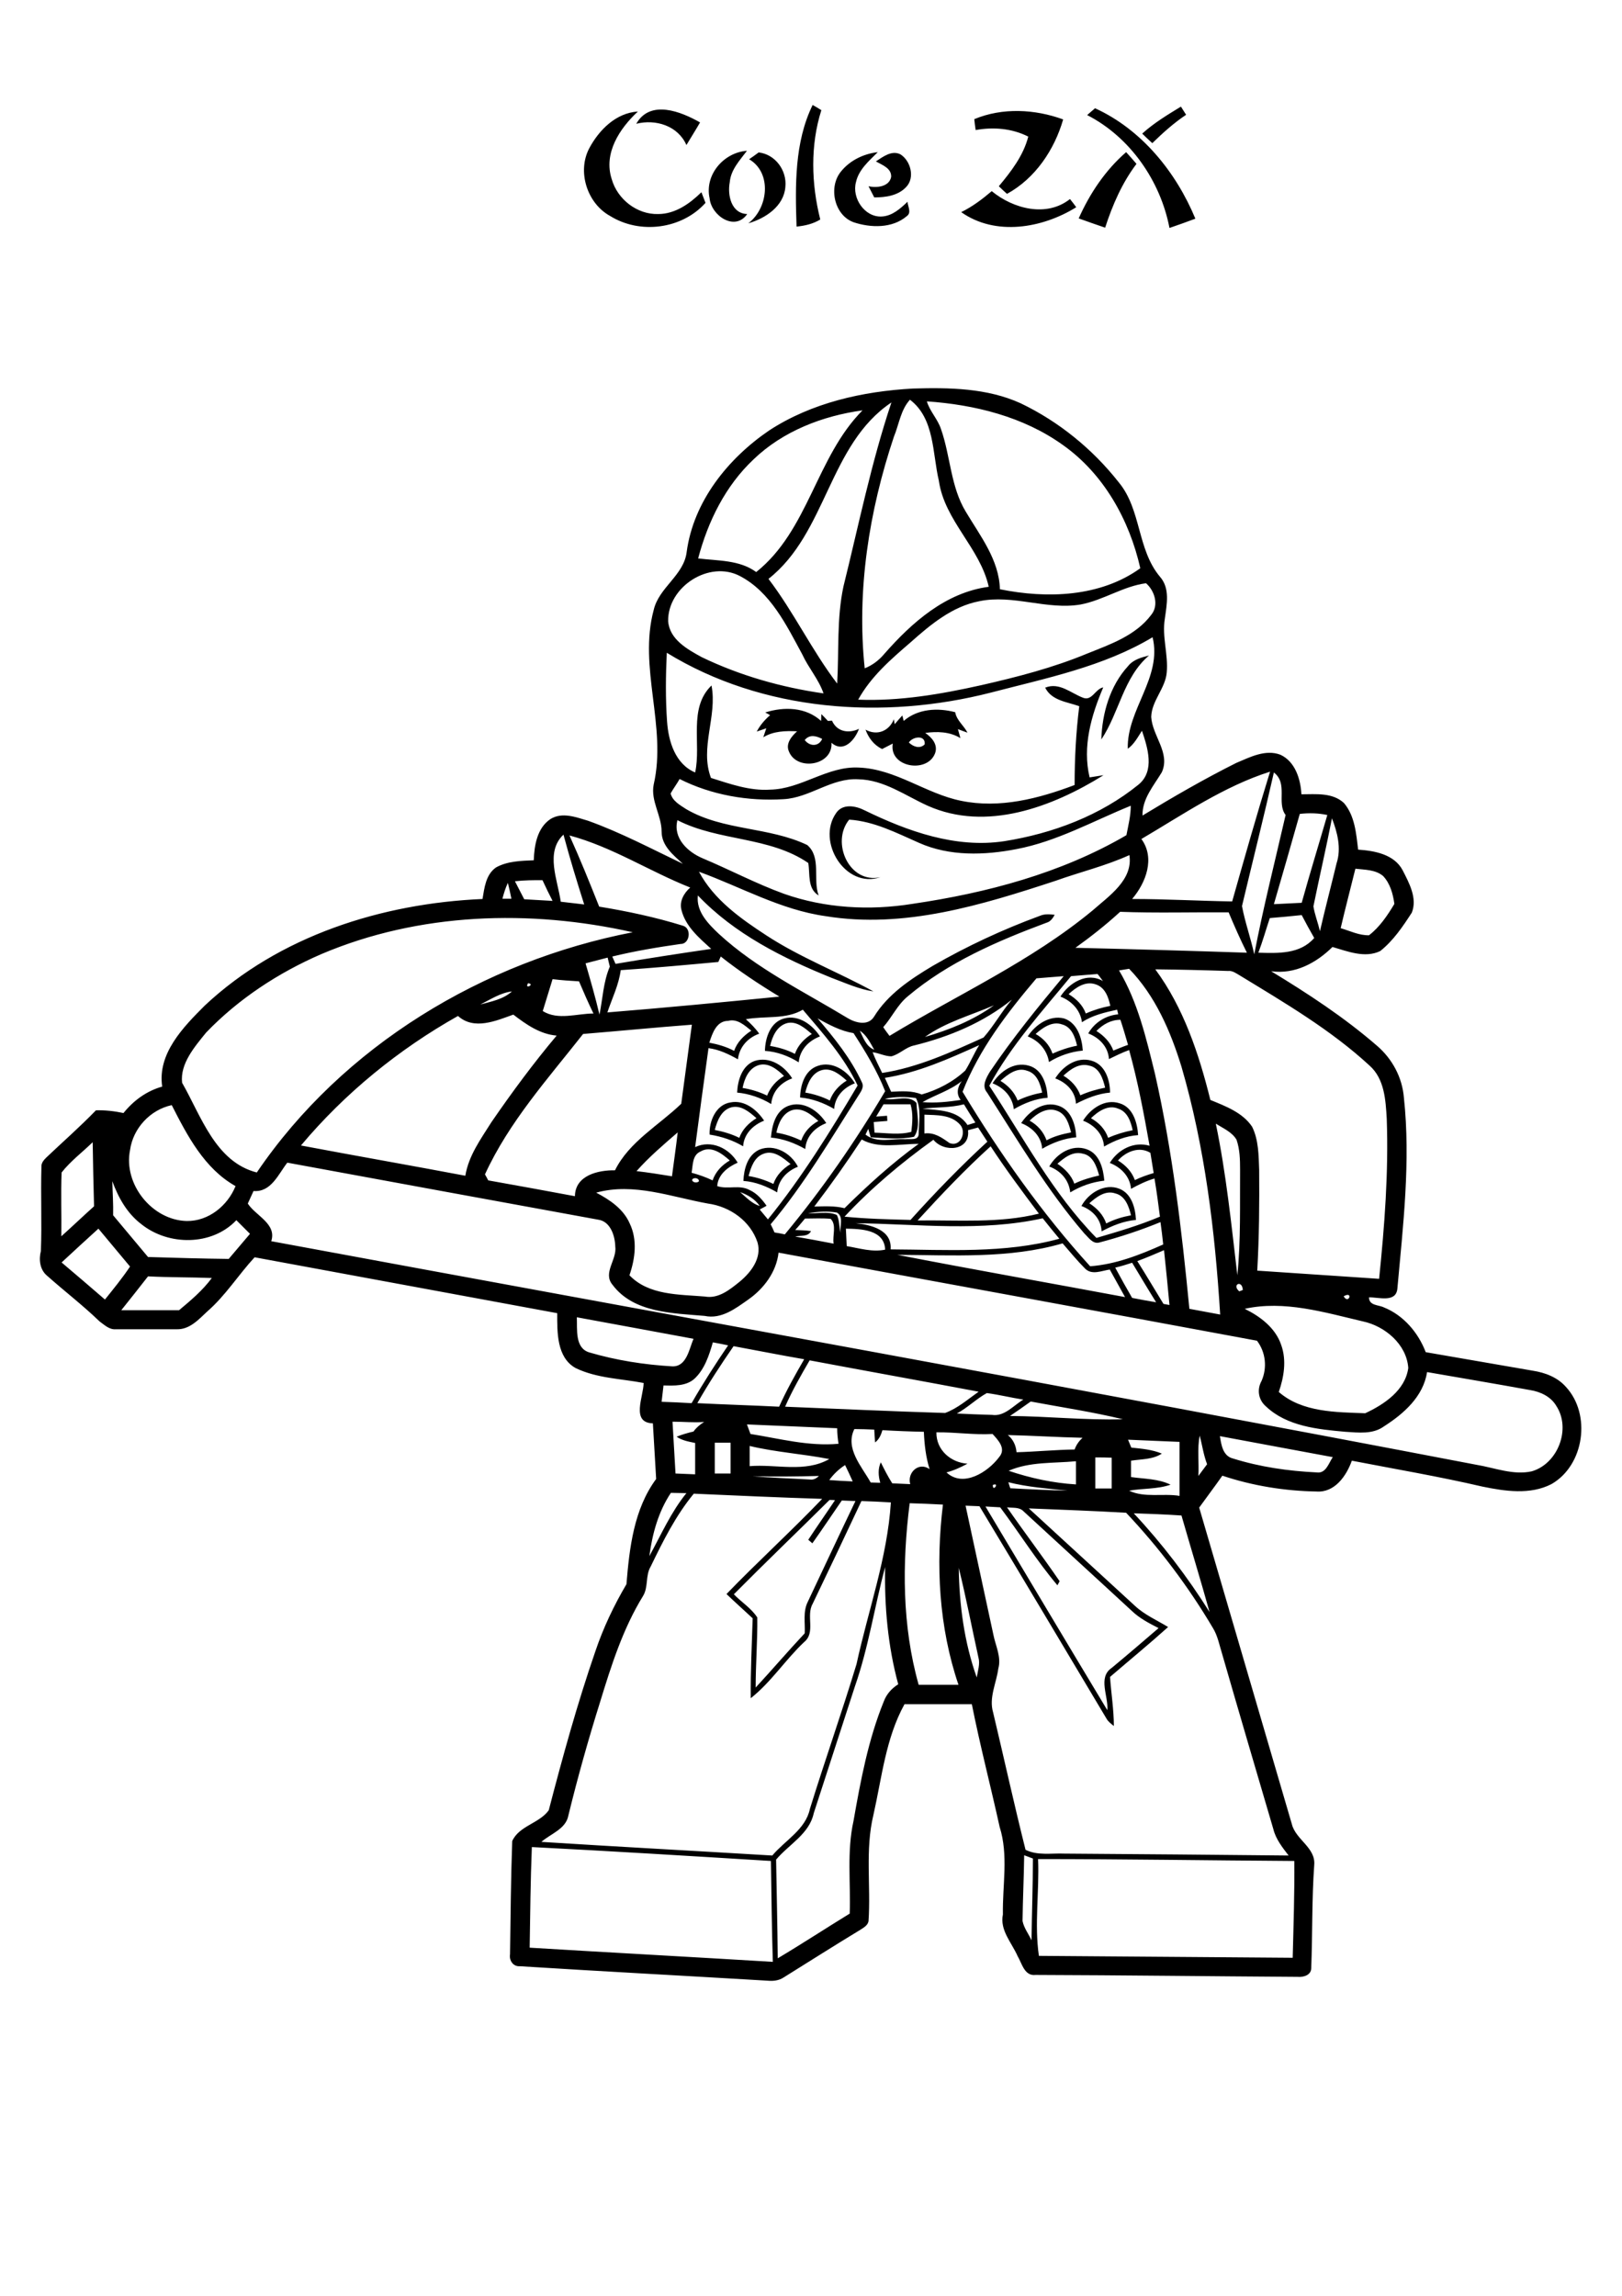 <?xml version="1.0" encoding="utf-8"?>
<!-- Generator: Adobe Illustrator 21.0.2, SVG Export Plug-In . SVG Version: 6.00 Build 0)  -->
<svg version="1.2" baseProfile="tiny" id="Layer_1" xmlns="http://www.w3.org/2000/svg" xmlns:xlink="http://www.w3.org/1999/xlink"
	 x="0px" y="0px" viewBox="0 0 595 842" overflow="scroll" xml:space="preserve">
<g>
	<path d="M399.6,441.3c2.8,1.8,5.1,4.2,6.2,7.4c2.9-1.5,5.9-2.4,9.1-3c-0.8-3.2-2.1-7.1-5.7-8C405.5,436.4,402.2,439,399.6,441.3
		 M396.7,442.3c2.6-4.8,8.6-8.5,14-6.3c4.4,1.8,5.8,7,6,11.4c-4.5,0.4-8.7,2.1-12.6,4.2C403.9,447.1,400.8,443.8,396.7,442.3
		 M387.9,426.8c2.7,1.8,5.1,4.2,6.2,7.3c2.9-1.4,6-2.3,9.1-3c-0.9-3.2-2.2-7.3-6-8C393.5,422.1,390.4,424.6,387.9,426.8
		 M384.9,427.8c2.7-4.7,8.3-8.3,13.8-6.3c4.7,1.7,6,7.1,6.4,11.5c-4.5,0.5-8.7,2-12.5,4.3C392.1,432.7,389.1,429.4,384.9,427.8
		 M280.2,423.1c-3.5,1.2-4.7,4.9-5.6,8.2c3.1,0.5,6.2,1.5,9.1,2.9c1.1-3.2,3.5-5.6,6.3-7.3C287.3,424.7,283.9,421.7,280.2,423.1
		 M278.6,421.6c5.5-2.2,11.6,1.3,14.1,6.3c-4.1,1.6-7.2,4.9-7.6,9.4c-3.8-2.2-8-3.9-12.4-4.2C272.9,428.7,274.2,423.6,278.6,421.6
		 M377.7,411c2.9,1.6,5.1,4.1,6.2,7.2c2.8-1.5,5.9-2.3,9-2.9c-0.8-3.1-1.8-6.7-5.1-7.9C384,405.9,380.2,408.5,377.7,411
		 M374.6,411.9c2.9-4.4,8.2-8.2,13.6-6.4c4.8,1.5,6.4,7.1,6.6,11.6c-4.5,0.4-8.7,2-12.5,4.2C382,416.8,378.7,413.5,374.6,411.9
		 M290.7,407.1c-3.6,1.1-5.2,4.9-5.9,8.3c3.1,0.5,6.2,1.5,9.1,2.9c1.1-3.2,3.4-5.6,6.3-7.2C297.6,408.8,294.4,406.1,290.7,407.1
		 M289.1,405.6c5.5-2.1,11.1,1.7,14,6.3c-4.1,1.6-7.4,4.8-7.7,9.5c-3.9-2.2-8.1-3.8-12.6-4.2C283.2,412.7,284.5,407.4,289.1,405.6
		 M400.2,410.1c2.9,1.6,5.2,4,6.3,7.2c2.9-1.3,5.9-2.2,9-2.8c-0.7-3.2-1.9-6.8-5.3-7.9C406.5,405,402.8,407.6,400.2,410.1
		 M397.3,411c2.7-4.4,8-8.1,13.3-6.4c5,1.4,6.6,7.1,6.9,11.7c-4.5,0.3-8.7,2-12.5,4.2C404.7,415.9,401.4,412.6,397.3,411
		 M268.3,406.1c-3.7,1-5.2,4.9-6.1,8.3c3.1,0.6,6.2,1.5,9,2.9c1.1-3.1,3.5-5.5,6.3-7.2C275,407.9,271.9,405.2,268.3,406.1
		 M260.3,416.1c-0.2-4.9,2.3-11,7.7-11.8c5.1-1,9.7,2.7,12.3,6.7c-4.1,1.6-7.4,4.9-7.7,9.4C268.9,418.2,264.7,416.8,260.3,416.1
		 M367,396.4c2.8,1.7,5.1,4.1,6.3,7.2c2.9-1.4,5.9-2.3,9-2.9c-0.7-3.2-1.9-7-5.5-8C373.1,391.3,369.7,394,367,396.4 M364.1,397.3
		c2.7-4.3,7.8-8,13.2-6.5c5.1,1.3,6.8,7.1,7,11.8c-4.4,0.3-8.6,2-12.4,4.2C371.4,402.2,368.2,398.9,364.1,397.3 M301.7,392.4
		c-3.8,0.9-5.5,4.9-6.3,8.3c3.1,0.5,6.2,1.5,9,2.9c1.1-3.1,3.4-5.6,6.2-7.3C308.2,394.2,305.2,391.6,301.7,392.4 M300,390.9
		c5.4-1.9,10.9,1.9,13.6,6.4c-4.1,1.5-7.3,4.9-7.6,9.4c-3.8-2.2-8-3.8-12.5-4.2C293.6,398,295.2,392.5,300,390.9 M390.1,394.5
		c2.8,1.7,5.1,4.1,6.2,7.2c2.9-1.3,6-2.2,9.1-2.8c-0.8-3.3-2.1-7.4-5.9-8.1C395.8,389.8,392.6,392.2,390.1,394.5 M387.1,395.5
		c2.7-4.4,7.9-8.1,13.3-6.5c5,1.4,6.8,7.1,6.8,11.7c-4.5,0.4-8.6,2.1-12.5,4.1C394.5,400.3,391.2,397,387.1,395.5 M272.4,399
		c3.1,0.5,6.1,1.4,9,2.8c1.2-3.1,3.4-5.5,6.2-7.2c-2.4-2.3-5.6-5-9.2-4C274.7,391.7,273.1,395.5,272.4,399 M276.8,389.1
		c5.5-1.8,11,1.8,13.8,6.4c-4.2,1.5-7.3,4.8-7.7,9.4c-3.8-2.3-8.1-3.8-12.5-4.2C270.6,396.2,272.2,390.8,276.8,389.1 M379.9,379.2
		c2.8,1.6,5.1,4,6.2,7.2c2.9-1.3,5.9-2.3,9-2.9c-0.7-3.1-2-6.9-5.5-7.8C386,374.4,382.5,376.9,379.9,379.2 M377,380.1
		c2.8-4.3,8-7.9,13.3-6.6c4.9,1.6,6.6,7.2,6.9,11.8c-4.4,0.4-8.7,1.9-12.4,4.2C384.1,385.1,381.1,381.7,377,380.1 M288.8,375.2
		c-3.8,1-5.5,4.9-6.3,8.4c3.1,0.5,6.2,1.4,9.1,2.9c1.1-3.2,3.5-5.6,6.2-7.3C295.3,377.1,292.3,374.4,288.8,375.2 M280.6,385.4
		c0.1-4.8,2-10.6,7.1-11.9c5.3-1.4,10.3,2.3,13.1,6.6c-4.2,1.6-7.4,4.9-7.8,9.5C289.3,387.3,285.1,385.7,280.6,385.4 M333.4,272.3
		c1.5,1.5,4,2.5,5.8,0.7C339.6,269.4,334.8,270.1,333.4,272.3 M331.5,264.4c5.2-4.5,12.5-4.9,18.9-3.2c0.5,3,3.2,4.9,4.5,7.5
		c-1.2-0.4-2.4-0.9-3.5-1.3c0.2,0.8,0.7,2.5,0.9,3.3c-3.9-2.4-8.6-2.5-12.9-1.9c2.4,1.6,4.8,4.3,3.6,7.5c-2.9,7.5-17,5.1-15.5-3.6
		c-1.3,0.7-2.6,1.3-3.9,2c-3-1.4-5-4.1-6.1-7.1c4.2,2.3,8.6,0.6,10.4-3.8c0.1,0.6,0.2,1.2,0.3,1.8c0.9-1.1,1.9-2.2,2.8-3.2
		C331.1,262.8,331.4,263.9,331.5,264.4 M295.2,271.4c1.8,2.4,5.1,2.5,6.4-0.4C299.5,269.9,297,269.2,295.2,271.4 M280.7,261.3
		c6.9-2.2,14.9-2,20.5,3.1c0-0.6,0.1-1.9,0.1-2.5c0.8,0.8,1.6,1.6,2.4,2.5c0.5,0,1-0.1,1.5-0.1c1.8,4.1,6.1,4.8,9.9,3
		c-1.5,4.1-5.7,9-10.1,5.1c0.6,8.4-12.7,10.5-15.6,3.2c-1.3-2.9,1-5.6,3-7.4c-4.2-0.2-8.7-0.1-12.4,2.2c0.3-0.8,0.8-2.5,1.1-3.3
		c-1.2,0.4-2.3,0.8-3.5,1.2c1.2-2.3,2.9-4.3,4.9-6C281.9,261.9,281.3,261.6,280.7,261.3 M413.8,244.3c1.9-2.4,4.9-3.2,7.7-3.9
		c-9.4,8-10.9,20.9-17.5,30.8C404.3,261.5,407.2,251.5,413.8,244.3 M380.8,681.8c0.5,11.8-1.4,23.8,0.3,35.5
		c31,0.2,62.1,0.5,93.1,0.7c0.3-11.8,0.7-23.7,0.6-35.5C443.4,682.3,412.1,681.8,380.8,681.8 M375.7,680.4c-0.1,8-0.5,16.1-0.6,24.1
		c0.5,2.6,2.2,4.7,3.3,7.1c0.1-10,0.5-20,0.5-30C377.8,681.2,376.7,680.8,375.7,680.4 M195.1,677.4c-0.5,12.3-0.6,24.6-0.8,36.9
		c29.7,1.8,59.5,3.4,89.2,5.2c-0.4-12.3-0.5-24.7-0.7-37C253.6,680.7,224.4,678.9,195.1,677.4 M351.7,575c0.2,13.6,2,27.3,6.6,40.2
		c0.4-2.5,1.3-5,0.6-7.4C356.5,596.9,354.4,585.9,351.7,575 M313.6,618.5c-5,15.5-10.1,31-15.1,46.5c-1.6,7.6-9.1,11.4-13.8,17
		c0.2,12.1,0.5,24.2,0.6,36.2c8.9-5.3,17.6-11,26.4-16.4c0.4-11.3-1.1-22.8,1.4-34c2.6-14.8,5.4-29.8,11.1-43.8
		c1-2.7,2.9-4.8,5.3-6.3c-3.8-14-5.1-28.5-4.8-43C320.8,589.2,318.6,604.2,313.6,618.5 M415.9,555c10.4,11.1,19.7,23.3,27.8,36.2
		c-3.3-11.8-6.9-23.6-10.3-35.4C427.6,555.4,421.8,555.2,415.9,555 M361.5,552.5c14.9,24.9,29.7,49.8,44.7,74.7
		c0.5-5-3.6-12,1.6-15.5c5.8-4.8,11.5-9.7,17.2-14.6c-3.5-1.8-7-3.6-9.8-6.3c-13.2-12.2-26.5-24.3-39.7-36.5c-1.6-1.7-4-1.2-6.1-1.5
		c6.3,9.1,13,17.9,19.3,27.1c-0.2,0.4-0.6,1.1-0.8,1.5c-7.6-9-13.9-19.1-21-28.6C365.1,552.7,363.3,552.6,361.5,552.5 M354.2,552.2
		c3.4,15.8,6.8,31.6,10.2,47.3c0.8,4.1,3,8.2,1.8,12.5c-0.7,5.3-3.5,10.6-1.9,16c4,16.8,7.7,33.7,11.9,50.4
		c4.4,2.2,9.5,1.2,14.2,1.4c27.4,0.2,54.9,0.4,82.3,0.7c-2.3-3-4.7-6-5.6-9.7c-6.3-21.4-12.6-42.8-18.8-64.3c-1-3.2-1.6-6.6-3.4-9.5
		c-9-15.2-19.7-29.4-31.8-42.2c-11.9-0.7-23.8-1.1-35.7-1.6c13,11.9,25.9,23.8,38.9,35.7c3.5,3.3,8.1,5.3,12.2,7.8
		c-7,6.3-14.2,12.2-21.3,18.3c0.4,6,1.4,12,1.4,18c-1-0.8-2.1-1.6-2.7-2.7c-15.5-26-31-52-46.6-77.9
		C357.5,552.3,355.9,552.3,354.2,552.2 M333.7,551.3c-2.8,22.1-2.8,45,3.3,66.6c4.9,0,9.7,0,14.6,0c-7.2-21.2-8.4-44-5.7-66.1
		C341.9,551.6,337.8,551.4,333.7,551.3 M304.3,550.1c-11.7,11.6-23.5,22.9-35.1,34.6c2.8,2.9,6.4,5.1,8.6,8.5
		c0.1,8.5-0.6,17.1-0.6,25.7c6.1-6.6,11.9-13.4,18-19.9c0.2-3.8-0.7-7.9,1.1-11.5c5.8-12.3,11.6-24.7,17.5-37
		c-1.7-0.1-3.4-0.1-5-0.2c-3.6,5.2-7.1,10.5-10.8,15.7c-0.5-0.4-1-0.9-1.5-1.3c3.2-4.9,6.6-9.7,9.8-14.5
		C305.8,550.1,304.8,550.1,304.3,550.1 M254.5,547.8c-6.6,8-11.3,17.4-15.8,26.7c-2,3.3-0.8,7.5-2.8,10.8c-7.4,12-11.7,25.6-15.8,39
		c-4.3,13.7-8.2,27.6-11.6,41.5c-0.9,5-6.5,6.7-9.9,9.7c28.2,1.8,56.5,3.3,84.7,5c4.7-5.6,12.2-9.5,13.8-17.1
		c5.5-17.8,11.7-35.3,17.1-53.1c4.3-19.8,11.3-39,12.6-59.3c-3.6-0.2-7.2-0.4-10.8-0.5c-5.9,12.6-11.9,25.2-17.9,37.7
		c-2.5,4.4,1.2,10.5-3.1,14c-6.9,6.5-12.2,14.8-19.6,20.6c-0.1-9.8,0.4-19.5,0.7-29.3c-3.2-3-6.5-5.9-9.6-8.9
		c11.5-11.9,23.7-23,35.1-34.9C285.8,549.2,270.2,548.5,254.5,547.8 M238.2,570.7c4.3-7.8,7.9-16.1,13.6-23.1
		c-1.9,0-3.8-0.1-5.7-0.1C241.5,554.4,239.3,562.5,238.2,570.7 M364.2,544.6C364.1,547.5,366.9,543.5,364.2,544.6 M369.9,543.6
		c0.2,0.6,0.5,1.7,0.7,2.2c7,0.4,14,0.7,21,0.9C384.3,545.9,377,545.4,369.9,543.6 M276.1,541.4c7,0.6,14,0.8,21,1.2
		c1.3,0.2,2.4-0.4,3.3-1.3C292.3,541.5,284.2,541.6,276.1,541.4 M304.2,542.8c2.8,0.2,5.7,0.4,8.6,0.5c-0.9-2-1.8-4-2.8-6
		C307.7,538.8,305.8,540.6,304.2,542.8 M370,539.4c8,2.7,16.3,4.5,24.7,5c0-2.8,0-5.7,0-8.5C386.4,536.7,377.8,536,370,539.4
		 M401.8,534.5c0,3.8,0,7.6,0,11.4c2,0,4,0,6,0c0-3.8,0-7.6,0-11.3C405.8,534.5,403.8,534.5,401.8,534.5 M275,530.3
		c0,2.5,0,4.9,0,7.4c9.7-0.8,20.3,2.5,29.2-2.6C294.5,533.2,284.6,532.6,275,530.3 M262.2,529.1c0,3.8,0,7.6,0,11.3
		c1.9,0,3.9,0,5.8,0c0-3.8,0-7.6,0-11.3C266,529.1,264.1,529.1,262.2,529.1 M413.8,528c0.3,0.7,0.9,2.2,1.2,2.9
		c3.8,0.4,7.6,0.7,11.2,2.2c-3.3,2.2-7.5,2-11.3,2.6c0,2,0,4,0,6c4.9,0.7,10,0.6,14.5,2.8c-4.9,1.7-10.2,1.3-15.2,2.2
		c5.6,2.7,12.4,0.9,18.5,1.9c0-6.6,0-13.2,0-19.8C426.3,528.5,420,528.3,413.8,528 M439.6,541.3c1.1-1.4,2.1-2.9,3.2-4.3
		c-1.3-3.4-1.8-7-2.7-10.5C439.1,531.3,439.9,536.3,439.6,541.3 M447.5,526.7c0.5,3.2,1.1,7.3,4.8,8.2c9.9,3.1,20.3,4.6,30.7,5.1
		c3.4,0.5,4.4-3.4,5.9-5.6C475,531.8,461.3,529.3,447.5,526.7 M369.7,526.3c2,1.6,3,3.9,3.2,6.3c7.1-0.2,14.2-0.9,21.3-1
		c0.6-1.7,1.6-3.1,2.9-4.3C388,527.1,378.8,526.5,369.7,526.3 M343.5,525.3c-0.1,6.5,5.3,11.1,11.4,11.5c-2.4,1.3-5,2.5-7.7,3.2
		c6.1,5.7,15.2-0.1,19.3-5.6c2.7-3.1-0.3-6.2-2.4-8.5C357.2,526.3,350.4,525.2,343.5,525.3 M313.4,524.1c-3.5,7.1,2.7,13.7,6,19.6
		c1.2,0,2.3,0.1,3.5,0.1c-0.7-2.5-0.9-5.1,0.2-7.5c1.3,2.6,2.6,5.2,4.2,7.7c2.2,0.1,4.4,0.2,6.6,0.3c-1.2-4.3,3.2-8.3,7.1-5.5
		c-1.4-4.5-1.9-9.1-2.1-13.7c-5.1-0.1-10.1-0.3-15.2-0.6c-0.5,1.7-1.2,3.4-2.7,4.5c-0.1-1.6-0.2-3.1-0.3-4.7
		C318.2,524.2,315.8,524.1,313.4,524.1 M274,522.4c0.4,1.2,0.9,2.3,1.3,3.5c10.7,1.7,21.3,4.6,32.3,3.6c-0.3-1.9-0.5-3.8-0.5-5.7
		C296,523.3,285,522.9,274,522.4 M246.7,521.4c0.4,6.3,0.7,12.7,1.1,19c2.4,0.1,4.8,0.2,7.2,0.3c0-3.8,0-7.6,0-11.5
		c-2.4-0.5-4.8-0.9-6.8-2.3c2-0.8,4.1-1.4,6.2-1.9c1-1.4,2.4-2.6,3.9-3.5C254.6,521.8,250.7,521.4,246.7,521.4 M378.1,514
		c-2.5,1.8-5.1,3.6-7.6,5.3c13.8,0.1,27.6,1.6,41.4,1.2C400.7,517.8,389.3,516.1,378.1,514 M351,518.4c4.3,0.2,8.6,0.4,12.9,0.5
		c4.6,0.7,7.9-3.5,11.5-5.6c-4.5-0.7-8.9-1.8-13.4-2.4C358.2,513,354.9,516.3,351,518.4 M288,515.9c19.6,0.8,39.2,1.7,58.7,2.3
		c4.6-1.7,8.3-5,12.3-7.8c-20.6-3.9-41.3-7.6-62-11.5C293.8,504.4,290.6,510,288,515.9 M269.1,493.7c-4.7,6.8-9.2,13.7-13.3,20.9
		c10,0.5,20,0.8,30,1.3c2.7-6,5.9-11.7,9.2-17.4C286.3,497,277.8,495.3,269.1,493.7 M261.5,492.3c-1.4,4.8-3,9.8-6.7,13.3
		c-3.1,2.8-7.5,2.6-11.4,2.5c-0.2,2-0.5,4-0.7,6c3.6,0.1,7.3,0.3,11,0.5c4.2-7.3,8.7-14.3,13.4-21.2
		C265.1,493,263.3,492.6,261.5,492.3 M211.6,483.1c0.2,4.4-0.8,11.3,4.6,12.9c9.9,2.9,20.1,4.5,30.4,5.1c5.3,0.2,6.2-6.4,7.8-10.1
		C240.2,488.4,225.9,485.7,211.6,483.1 M456.6,480c5.7,2.8,11.3,7,13.4,13.3c2,5.6,1,11.7-0.9,17.2c8.6,7.5,21,7.4,31.7,7.8
		c6.9-3.2,14.7-8.4,15.8-16.6c-0.6-8.7-8.6-15.4-16.7-17.1C485.8,481.3,471.1,476.8,456.6,480 M492.9,475.4
		C494.7,478.6,496.6,473.3,492.9,475.4 M454.6,473.6c0.3-0.1,1-0.4,1.3-0.5C455.7,469.2,451.7,471.1,454.6,473.6 M54.3,468.1
		c-3.3,4.2-6.5,8.3-9.8,12.4c7.1,0,14.2,0,21.2,0c4.3-3.6,8.6-7.2,12-11.8C69.9,468.4,62.1,468.5,54.3,468.1 M409.1,464.9
		c2,3.7,4.1,7.5,6.2,11.1c2.9,0.6,5.9,1.1,8.8,1.6c-3-4.8-5.9-9.7-8.8-14.5C413.2,463.8,411.2,464.4,409.1,464.9 M417.2,462.5
		c3.3,5.2,6.4,10.5,9.6,15.7c0.5,0.1,1.6,0.3,2.2,0.4c-0.6-6.7-1.3-13.4-2-20.1C423.7,459.9,420.5,461.3,417.2,462.5 M329.2,460.2
		c27.8,5.4,55.7,10.3,83.5,15.5c-1.9-3.4-3.7-6.7-5.6-10.1c-2.9,0.4-6.6,2.2-9.1-0.4c-2.9-2.9-5.5-6.1-8.2-9.2
		C370.2,461.7,349.4,460.3,329.2,460.2 M22.6,463c5.3,4.5,10.6,9,15.9,13.6c3.2-4,6.4-7.9,9.2-12.1c-3.9-4.6-7.7-9.3-11.6-13.9
		C31.6,454.7,27.1,458.8,22.6,463 M310.3,450.6c0.1,2.1,0.2,4.2,0.3,6.4c4.7,0.8,9.4,2.3,14.1,1.3
		C324.4,450.9,315.8,450.7,310.3,450.6 M313.9,448.6c5.5,0.6,13.4,2.4,12.8,9.6c20.6,0.1,41.8,1.6,61.9-3.9c-2.1-2.5-4.1-5-6.1-7.5
		C360,451.8,336.7,448.9,313.9,448.6 M291.7,451.1c2,0.1,3.9,0.1,5.8,0.4c-1.1,2.2-3.8,1.5-5.8,2c4.7,0.8,9.4,1.7,14.1,2.6
		c-0.5-2.9,1.2-6.9-1.1-9.1c-3.1-0.3-6.3-0.1-9.4-0.1C294.2,448.2,293,449.7,291.7,451.1 M296.4,444.9c3.5,0.3,7.3-0.8,10.6,0.7
		c1,2.1,0.8,4.4,1.3,6.6c-0.3-2.4,1.3-6-1.3-7.5C303.5,444.1,299.9,444.4,296.4,444.9 M271.5,437.2c2.2,1.9,4.3,4.2,7.2,5.1
		C276.9,439.7,274.3,438.2,271.5,437.2 M218.7,437.4c5,2.6,10,6,12.3,11.3c2.9,6,2,12.9-0.1,19c7.1,7.4,18.2,7,27.7,7.8
		c5,0.9,9.2-2.6,12.8-5.5c4.1-3.4,8.1-8.6,6.5-14.3c-2.6-7.9-10.1-13.2-18.2-14.3C246.3,439,232.4,433.6,218.7,437.4 M41.2,433.2
		c0.1,4.2,0.4,8.4,0.3,12.5c4.3,5.1,8.5,10.2,12.8,15.3c9.9,0.3,19.8,0.6,29.6,0.7c2.6-3.1,5.2-6.1,7.8-9.2c-1.7-1.7-3.3-3.3-5-5
		c-9,9.5-24.9,9.4-34.8,1.5C46.6,445,43.4,439.2,41.2,433.2 M253.9,432.6c-0.1,1.1,1.9,1.4,2.5,0.6
		C256.4,432,254.5,431.7,253.9,432.6 M105.4,426.4c-3.3,4.2-5.9,10.9-12.4,10.4c-0.7,1.5-1.4,3.1-2.1,4.6c2.9,4.5,10.7,7.4,8.6,13.8
		c147.4,27.3,294.9,53.8,442.1,82c6.7,1.1,13.5,3.9,20.3,2.4c9.6-2.8,14.5-15.6,9-24c-2-3.4-5.8-5.2-9.6-5.8
		c-12.6-2.3-25.2-4.4-37.8-6.6c-1.4,9-8.6,15.3-15.8,19.9c-4.1,3-9.4,2.3-14.2,2c-10.1-0.9-21.4-2-29.1-9.3
		c-2.8-2.4-3.4-6.2-1.6-9.4c2.1-4.8,1.5-10.5-1.7-14.7c-58.5-10.9-117-21.5-175.5-32.3c-0.8,7.1-5.4,13.2-11.1,17.2
		c-4.7,3.3-9.9,7.3-16,6c-11.7-1-26.1-1.1-33.8-11.4c-3.7-4.4,1.7-9.2,1-14.1c-0.1-3.9-1.8-9.2-6.3-9.8
		C181.5,440.4,143.5,433.4,105.4,426.4 M410.1,425.6c2.8,1.7,5.1,4.1,6.2,7.2c2.2-1.1,4.6-1.9,6.9-2.6c-0.4-2.5-0.8-5-1.2-7.4
		C417.9,420.3,413.1,422.3,410.1,425.6 M257,422.3c-3.1,1.3-2.8,5.1-3.3,7.8c2.6,0.7,5.2,1.6,7.7,2.8c1.1-3.2,3.4-5.6,6.3-7.3
		C264.9,423.1,260.9,420,257,422.3 M336.6,447.6c14.9-0.2,30,1.1,44.5-2.5c-6.1-8.1-12.2-16.3-17.7-24.7
		C354,428.9,345.2,438.2,336.6,447.6 M22.6,430c-0.3,7.8,0,15.6-0.1,23.4c4-3.6,8-7.4,12-11c-0.2-7.8-0.4-15.7-0.5-23.5
		C30.2,422.6,25.9,425.8,22.6,430 M316.1,417.9c-5.5,8.4-11.3,16.6-17.4,24.6c3.7-0.1,7.5-0.3,11.1,0.6c8.5-8.4,17.4-16.5,27.2-23.6
		C330.1,419.5,322.2,421.4,316.1,417.9 M233.5,429.5c4.3,0.5,8.7,1.2,13,1.9c0.7-5.4,1.5-10.8,2.1-16.1
		C243.4,419.8,238.1,424.3,233.5,429.5 M355.1,414.5c0.9,7.6-8.8,8.3-12.7,3.5c-11.7,8.4-22.8,17.7-32.6,28.2c8,0.8,16.1,1,24.2,1.2
		c9-10,18.3-19.6,28.2-28.7c-1.1-1.7-2.3-3.5-3.4-5.2C357.6,413.8,356.4,414.2,355.1,414.5 M446,412.1c3.8,18.3,5.7,37,7.9,55.6
		c1.3-12.9,0.9-25.8,1-38.8c0-3.7-0.1-7.4-1.3-10.9C452,415.2,448.7,413.8,446,412.1 M339.1,408.8c0,2.3,0,4.6,0,6.9
		c3.6-0.5,6.4,1.5,9.2,3.5c4,1.6,6.3-3.8,4-6.6C349,408.7,343.5,409,339.1,408.8 M47.7,421.8c-2.5,12.5,8.1,25.7,20.8,26
		c8,0.1,15-5.6,17.9-12.8C75,428.6,68.7,416.5,63,405.3C55.1,407,48.8,413.8,47.7,421.8 M338.4,406.6c5.8,0.6,12.9,0.4,16.5,6
		c1-0.3,1.9-0.6,2.9-0.9c-1.4-2.2-2.8-4.4-4.2-6.7C348.6,406.3,343.5,406,338.4,406.6 M324.1,405c-0.9,1.5-1.8,3-2.7,4.5
		c1.3-0.1,2.7-0.2,4-0.3c0,0.5,0.1,1.4,0.1,1.9c-1.7,0.1-3.4,0.3-5,0.4c0.1,1.3,0.2,2.6,0.3,3.9c4.5,0.1,9.1,0.9,13.5-0.3
		c0.4-3.4,0.7-6.8-0.3-10.1C330.8,405,327.5,405,324.1,405 M324.6,403c3.8,0.8,8.7-1.7,11.6,1.5c0.1,4,1.6,9-0.9,12.4
		c-5.2,1.1-10.6,0.5-15.9,0.2c-0.2-0.8-0.7-2.3-0.9-3.1c-0.3,0.7-0.7,1.4-1,2.1c4.2,3.3,9.8,1.4,14.6,1.7c1.7-0.2,4.7,0.6,4.9-1.8
		c0-4.4,1.1-9.2-1-13.3C332.3,402.2,328.4,402.1,324.6,403 M338.4,404.2c4.7,0.4,9.4-0.1,14-0.8c-1.7-2.2-1.2-4.7,0.4-6.9
		C348.4,400,343.1,401.5,338.4,404.2 M324.6,395.3c0.8,1.7,1.5,3.4,2.3,5.1c3.8-0.2,7.7-0.5,11.2,1c5.9-1.7,11.5-4.6,16-8.8
		c1.9-3,3.2-6.3,5.1-9.3C348.1,388.3,336.8,393.4,324.6,395.3 M315.4,378c1.3,2.6,2.3,5.8,5.3,7C319.2,382.4,317.9,379.6,315.4,378
		 M213.9,379.2c-12.9,16.4-27.2,32.3-36,51.5c0.4,0.7,0.8,1.4,1.2,2.2c10.6,1.9,21.2,3.8,31.8,5.8c0.1-7.7,8.6-9.6,14.7-9.5
		c5.2-10.5,16.1-16.5,24.3-24.4c1.3-9.7,2.6-19.4,3.9-29C240.6,376.8,227.3,378.1,213.9,379.2 M402.2,378.1c2.7,1.7,5.1,4.1,6.2,7.2
		c1.8-0.7,3.6-1.5,5.4-2.1c-0.9-3.1-1.8-6.2-2.8-9.2C407.5,374,404.6,375.7,402.2,378.1 M299.9,373.5c6.2,7.2,12.3,14.8,16.3,23.5
		c0.9,1.9-0.6,3.6-1.5,5.1c-10.2,16-19.8,32.4-32,46.9c0.5,1,1,2,1.4,3c1.3,0.2,2.5,0.4,3.8,0.7c13.7-16.5,25.9-34.1,36.8-52.5
		c-3-7.6-7.2-14.5-11.6-21.3C308.3,378.1,304.1,375.8,299.9,373.5 M260.2,382.4c3.2,0.6,6.3,1.5,9.1,3c1.1-3.2,3.5-5.6,6.3-7.4
		c-2.4-1.9-5.1-4.5-8.5-3.6C262.8,374.4,261.3,379,260.2,382.4 M110.4,420.1c20.1,3.8,40.2,7.3,60.3,11.1c1.2-7.4,5.7-13.5,9.6-19.7
		c7.5-10.9,15.4-21.6,23.9-31.7c-6.1-0.5-11.2-4.1-15.9-7.7c-6.4,2.3-14.4,5.8-20.3,0.5C146.3,384.8,126.5,400.9,110.4,420.1
		 M273.6,373.8c1.8,1.6,3.5,3.3,4.9,5.3c-4.2,1.5-7.3,4.9-7.8,9.4c-3.4-1.9-6.9-3.6-10.8-4.1c-1.7,12.1-3.3,24.2-4.9,36.3
		c5.9-2.8,12.5,0.4,15.6,5.7c-3.6,1.6-7.2,4.3-7.5,8.6c3.9,1.3,8.1-0.6,11.8,1.4c2.7,1.2,4.6,3.4,6.3,5.8c-0.6,0.4-1.9,1-2.5,1.4
		c1,1.2,2,2.4,3,3.6c12.4-15.3,22.9-32.2,32.9-49.1c-4.9-10.4-12.7-19.1-20.1-27.8C288.3,374,280.5,372.5,273.6,373.8 M339.3,380.3
		c8.9-2.6,17.7-6.1,25.3-11.6C356.1,372.4,347,374.8,339.3,380.3 M335.4,383.4c-3.1,0.6-5.3,3.2-8.4,4c-2.4,0-4.5-1.2-6.9-1.5
		c1,2.6,2.3,5.1,3.5,7.6c13.1-2,25.2-7.6,37.2-13c3.8-4.3,6.6-9.5,10.4-13.9C360.8,375,348.3,380.2,335.4,383.4 M176.2,368.4
		c4-1.1,8.4-1.9,11.6-4.8C183.6,364.1,180,366.5,176.2,368.4 M392,364.6c2.8,1.7,5.2,4,6.3,7.1c2.9-1.3,5.9-2.2,9-2.8
		c-0.7-3.2-1.9-6.8-5.4-7.9C398.1,359.7,394.6,362.2,392,364.6 M193.7,360.6C192.2,363.1,196.5,360.9,193.7,360.6 M199.1,370.8
		c5.6,3.5,12.5,0.9,18.6,0.9c-1.9-3.9-3.6-7.8-5.3-11.8c-3.3-0.2-6.5-0.4-9.7-0.8C201.5,363,200.3,366.9,199.1,370.8 M380.2,358.8
		c-10.7,12.6-21,26-27.1,41.6c13.7,22.7,29,44.4,46.8,64c9.4-0.7,18.3-4.2,26.8-8c-0.3-2.7-0.6-5.5-1-8.2c-7.3,3-14.9,5.5-22.5,7.5
		c-2.4,0.6-3.9-1.9-5.4-3.3c-13.7-15.9-24.4-34.1-35.7-51.7c-2.1-2.4-0.3-5.4,1-7.6c8.3-12.3,17.6-23.7,27.1-35.1
		C386.9,358.3,383.5,358.5,380.2,358.8 M392.9,358c-10.6,12.9-22,25.4-30,40.2c12.5,19,23.3,39.5,39.3,55.8
		c7.9-2.3,15.7-4.6,23.3-7.8c-0.6-4.7-1.2-9.3-2-14c-3,0.9-5.9,2.3-8.6,3.8c-0.4-4.6-3.7-7.9-7.8-9.5c3-4.9,8.8-8,14.6-6.3
		c-2.1-11.8-4.3-23.6-7.5-35.1c-2.5,0.9-4.9,2.1-7.4,3.3c-0.3-4.5-3.5-7.8-7.6-9.4c2.3-4,6.4-6.6,11-7c-0.1-0.4-0.3-1.3-0.4-1.7
		c-4.5,1-9,2-12.9,4.6c-0.6-4.5-3.8-7.8-7.9-9.4c3.2-5.1,9.8-9.1,15.6-5.7c-0.7-0.9-1.3-1.8-2-2.6
		C399.4,357.5,396.2,357.7,392.9,358 M423.8,355.5c10.4,14.1,16,31,20.2,47.9c5.6,2.3,11.8,4.6,15.3,9.8c2.4,4.8,2.4,10.5,2.6,15.8
		c0.1,12.3,0,24.7-0.7,37c14.9,1,29.8,2,44.7,3c2-19.5,3.5-39.1,2.8-58.7c-0.4-6.8-0.8-14.6-6.3-19.5c-14.2-13.1-31.1-23-47.5-33
		c-1.4-0.8-2.8-1.9-4.4-1.7C441.5,355.8,432.7,355.6,423.8,355.5 M410.5,355.9c6.9,11.6,10,25,13.2,38c6.4,28.3,9.8,57.2,12.6,86.1
		c3.8,0.7,7.5,1.4,11.3,2.1c-1.9-30.6-5.6-61.4-14.2-90.9c-4-13-9.6-26-19.2-35.9C412.9,355.5,411.7,355.7,410.5,355.9 M214.8,353.3
		c1.8,6.2,3.6,12.4,5.1,18.8c1.2-5.8,1.4-12,3.8-17.6c-0.3-1.1-0.5-2.2-0.8-3.3C220.2,351.9,217.5,352.6,214.8,353.3 M263.5,352.8
		c-11.9,1.1-23.9,2.2-35.8,3c-0.7,5.4-3.2,10.4-4.9,15.5c21-1.7,42.1-3.7,63.1-5.8c-7.4-4.5-14.7-9.3-21.5-14.7
		C264.2,351.3,263.7,352.3,263.5,352.8 M117.9,349.9c-15.7,6.8-30.4,16.4-42.3,28.8c-4.2,5.2-9.6,11.4-8.8,18.4
		c7,12.2,12.2,29,27.4,32.9c31.6-46.5,83.1-77.5,137.9-88.1C194.3,333.4,153.7,334.7,117.9,349.9 M465.8,336.7
		c-1.4,4.2-2.6,8.5-4.2,12.7c7.2,0.2,15.3,0.6,20.5-5.4c-1.6-2.8-3.1-5.5-4.6-8.4C473.6,336,469.7,336.4,465.8,336.7 M394.5,347.6
		c21,0.5,41.9,1.1,62.9,1.8c-2.4-4.8-4.6-9.8-6.7-14.8c-13.3-0.1-26.6,0.3-39.8-0.2C405.8,339.1,400.2,343.5,394.5,347.6
		 M184.3,329.6c1.1,0,2.2,0,3.3,0c-0.4-1.9-0.8-3.9-1.3-5.8C185.4,325.7,184.8,327.7,184.3,329.6 M188.9,323.2
		c1.1,2.2,2.3,4.4,3.4,6.6c3.5,0.2,6.9,0.4,10.4,0.6c-1.3-2.5-2.5-5-3.7-7.6C195.6,322.8,192.3,322.8,188.9,323.2 M497.2,318.6
		c-1.8,7.3-3.7,14.5-5.4,21.8c3.4,1,6.8,2.7,10.4,2.6c3.9-3,6.8-7.3,9.3-11.5c-0.5-3.6-1.5-7.4-4.1-10.2
		C504.6,318.9,500.6,319,497.2,318.6 M387.3,323c-27.1,8.9-55.6,17.7-84.4,13c-16.5-2.3-31.1-10.7-46.5-16.3
		c5.5,10.3,15.3,17.2,24.8,23.4c12.4,8.1,26.3,13.4,39.2,20.5c-5.3-0.8-10.3-3.1-15.4-5c-17.8-7.2-35.6-16.1-49-30.2
		c-0.7,5.9,3.8,10.4,7.7,14.1c13.9,12.8,31.1,21.1,47.1,30.8c2.9,1.8,7.6,3.1,9.8-0.4c5.1-8.3,13.4-13.8,21.6-18.7
		c12.5-7.2,25.6-13.3,39.2-18.3c1.8-0.8,3.7-0.6,5.5-0.4c-0.7,1.2-1.5,2.5-3,2.9c-18,6.7-36.1,14.5-50.9,27c-3.8,3.1-5.8,7.7-9,11.3
		c0.7,1.1,1.5,2.1,2.3,3.2c24.9-15.1,51.9-27.3,74.5-46c6-5.3,14.9-11.2,13.5-20.3C405.5,317.6,396.2,319.8,387.3,323 M208.9,306.4
		c3.9,8.6,7.4,17.3,10.9,26.1c10.4,1.7,20.7,3.9,30.7,7c3.3,0.9,2.6,6.8-0.9,6.7c-8.4,1.2-16.8,2.6-25,4.6c0.3,0.7,0.9,2,1.2,2.7
		c11.7-2,23.4-3.8,35.1-5.5c-4.4-4-9.4-8.2-10.9-14.2c-0.9-3.2,0.9-6.3,3.2-8.3C238.3,319.6,224.6,310.6,208.9,306.4 M205.7,330.7
		c2.9,0.3,5.7,0.7,8.6,1c-2.7-8.5-5.3-17-7.6-25.6C199.9,312.5,204.6,322.8,205.7,330.7 M488.6,300.1c-2.1,10.8-4.6,21.5-6.8,32.3
		c0.5,3.1,1.7,6.1,2.4,9.1c1.9-8.3,4.1-16.6,6.1-24.9C492.1,311.1,490.6,305.3,488.6,300.1 M476.8,298.5c-3.1,11-6.3,22.1-9.5,33.1
		c3.4-0.2,6.8-0.3,10.2-0.5c3-10.8,6.3-21.5,9.4-32.2C483.6,298.2,480.2,298.1,476.8,298.5 M455.6,332.3c1.1,5.9,3.2,11.7,4.5,17.7
		c3.3-17.2,7.6-34.1,11.5-51.1c-3.4-4.5,1-11.5-4.3-15.6C463.6,299.6,459.5,315.9,455.6,332.3 M418.7,307.7c5.1,7,1.7,16-3.4,22
		c12.2,0,24.5,0.7,36.7,0.9c4.5-15.9,9-31.8,13.9-47.6C448.9,288.4,434,298.7,418.7,307.7 M363.5,254c-39.4,10.1-83.7,7-118.9-14.6
		c-0.4,8.4-0.5,16.8,0.1,25.2c0.5,7.3,3,15.6,10.3,18.7c2.3-10.5-2.6-23.6,6-31.9c2.2,11.3-4.4,22.8-0.2,33.9
		c7,2.2,14.2,4.8,21.7,4.3c11.4-0.2,21-8.7,32.5-8.1c13.6,0.5,24.6,9.6,37.6,12.2c14.1,2.9,28.4-0.8,41.6-5.8
		c0-9.7,0.5-19.3,1.7-28.9c-4.4-1.6-10.1-2-12.5-6.8c5.2-2.1,9.4,2,13.9,3.7c3.3,1.3,4.5-3.3,7.4-3.8c-4.4,10.3-7.7,21.7-5,33
		c1.7-0.3,3.4-0.5,5.1-0.8c-18.8,11.7-43,20.8-64.5,11.2c-8.2-3.7-16-9.5-25.4-9.7c-9.9-0.6-17.8,6.8-27.5,7.3
		c-13,0.8-26.4-1.5-38.1-7.4c-1,1.8-2.3,3.5-3.3,5.3c0.7,2.8,3.5,4.3,5.8,5.8c13.6,7.9,30.3,6.4,44.3,13.1c5.3,4.5,2,12.6,4.2,18.5
		c-4.2-2.5-3.1-7.8-3.8-11.9c-14.3-9.8-32.8-7.9-48-15.7c-1.7,6.6,3.8,11.7,9.3,14c10,4.2,19.6,9.3,29.8,13c15,5.3,31.4,6.2,47,3.7
		c27.3-4,54.6-11.2,78.6-25.2c0.7-3.6,1.6-7.2,1.6-10.8c-13.8,5.6-27.1,13.1-41.9,15.9c-11.8,2.3-24.6,2.7-35.8-2.3
		c-8.2-3.6-16.4-7.9-25.6-8.5c-6.8,8.3,0,23.7,11.5,21.1c-12.9,4.4-23.6-13.1-16.3-23.5c2.4-3.6,7.2-2.7,10.5-1
		c15.8,7.7,33.4,14,51.2,11.3c17.7-2.8,35.3-9.4,49.3-20.8c6-5,3.3-13.5,1.2-19.7c-1.5,2.3-2.9,5-5.2,6.6
		c-0.4-14.4,12.7-26.1,9.1-40.9C404.8,244.5,383.8,248.7,363.5,254 M396.4,221.7c-12.4,2.1-24.8-3.8-37.2-1.2
		c-9.9,1.9-17.9,8.6-25.2,15.1c-7.2,6.2-14.5,12.5-19.2,21c15.2,0.6,30.3-2,45.1-5.3c13.2-3,26.4-6.4,38.9-11.6
		c8.5-3.4,17.8-6.6,23.5-14.2c2.9-3.5,1.3-8.8-1.9-11.6C412,215,404.8,220.1,396.4,221.7 M245.1,227.8c0.5,6.7,7,10.3,12.3,13.2
		c14.1,6.8,29.3,11.1,44.7,13.3c-1.8-5.2-5.5-9.3-7.8-14.3c-5.8-10.7-11.6-22.8-22.8-28.7C260.2,205.3,244.9,215.2,245.1,227.8
		 M276.4,168.5c-10.3,9.7-16.7,22.7-20.3,36.3c7.2,0.9,15.2,0.5,21.3,5c19.2-15.3,22-42.2,39-59.3
		C301.8,152.5,287.2,158.1,276.4,168.5 M281.9,212.3c9.3,12.2,15.9,26.2,25.2,38.4c0.7-11.9-0.2-23.9,2.3-35.6
		c5.6-22.6,10.2-45.4,17.6-67.5C304,163,303.3,195.5,281.9,212.3 M340,147.2c1.1,3.7,4,6.5,5.2,10.2c3.5,10,3.5,21.1,9.1,30.3
		c5.3,8.9,12.2,17.6,12.5,28.4c17.2,3.5,36.8,2.9,51.5-7.7c-4-17.7-13.4-34.6-28.4-45.2C375.4,152.8,357.5,148.4,340,147.2
		 M327.9,160.2c-9.1,27.2-13.7,56.3-10.7,84.9c2.8-1.1,5.3-3,7.2-5.3c10.1-11.5,22.5-22.5,38.3-24.6c-3.2-14.3-16.2-24.2-18.3-38.9
		c-2.4-10.1-1.5-22.8-10.6-29.7C330.4,150.3,329.8,155.6,327.9,160.2 M282.1,157.9c15.6-10.2,34.4-14.4,52.8-15.4
		c13.3-0.4,27.2-0.2,39.5,5.4c14,6.7,26.4,16.8,36,29c8.3,10,6.7,24.6,15.1,34.6c3.8,4.3,2.5,10.2,1.8,15.4
		c-1.1,6.6,1.3,13.1,0.7,19.7c-0.5,5.9-5.5,10.3-5.7,16.3c0.4,7,7.1,13.2,3.9,20.3c-3,5-7.2,9.7-7.1,15.9
		c11.2-6.8,22.6-13.4,34.4-19.3c5-2.1,10.7-5.1,16.2-3c5.4,2.5,7.4,8.9,7.7,14.5c5.3,0,11.4-0.7,15.6,3.2c4,4.7,4.5,11.2,5.2,17.1
		c6,0.4,13.2,1.7,16.3,7.5c2.4,4.7,5.5,10.3,3.4,15.6c-3.3,5.1-6.8,10.3-11.6,14.1c-5.6,2.7-12,0.1-17.5-1.5
		c-6,5.9-13.8,10.1-22.5,8.9c13.5,8.2,26.8,16.9,38.8,27.3c5.6,4.8,9.3,11.6,9.9,19.1c2.5,23.3-0.3,46.8-2.4,70
		c-0.5,5.3-6.9,3.1-10.4,3.2c0,3.1,3.5,2.7,5.5,3.7c7.2,2.9,12.6,9.3,15.3,16.4c13.1,2.3,26.2,4.5,39.3,6.8c4.5,0.7,9,2.4,12.1,5.9
		c9.4,10.1,6.8,28.8-5.3,35.7c-7.8,4-17,2.6-25.3,0.9c-15.9-3.7-31.9-6.4-47.9-9.5c-2,5.6-6.3,11.8-13,11.3
		c-11.7-0.2-23.4-2.1-34.5-5.8c-2.8,4-5.7,7.8-8.5,11.7c11.3,38.7,22.7,77.4,34,116.1c1.4,5.7,8.8,8.6,8.2,15
		c-0.9,12.6-0.6,25.2-1.1,37.8c0,2.6-2.9,3.4-5,3.2c-32-0.2-64-0.6-96.1-0.7c-4.1,0.5-5-4.2-6.6-6.9c-2.2-5-6.6-9.5-5.4-15.3
		c-0.2-10.7,2.1-21.7-1.2-32.1c-3.3-15-7.2-29.9-10.2-45c-8.2,0-16.4,0-24.7,0c-6.9,12.5-8.3,26.9-11.4,40.6
		c-3.1,12.8-0.9,26-1.8,39c-0.3,1.6-1.9,2.4-3.1,3.2c-9.4,5.7-18.7,11.6-28,17.4c-1.8,1.2-3.9,1.4-6,1.2
		c-30.3-1.8-60.6-3.4-90.8-5.3c-2.5,0.2-4-2.2-3.6-4.4c0.2-13.8,0.3-27.7,0.8-41.5c2.5-5.6,10-6.5,13.4-11.3
		c5.1-19.6,10.5-39.2,17.1-58.3c2.9-8.6,6.8-16.8,11.4-24.6c1.1-13.3,2.7-27.5,10.9-38.6c-0.4-6.8-0.8-13.6-1.2-20.4
		c-8.2-0.2-3.4-9.9-3.4-14.8c-8.3-1.6-17.2-1.7-25-5.5c-6.9-3.9-6.7-13.1-6.7-20.1c-37-6.8-74-13.7-111-20.5
		c-6,6.5-10.7,14.1-17.4,19.9c-3.1,2.9-6.4,6.6-11.1,6.5c-7.4,0-14.9,0-22.4,0c-2.4,0.2-4.2-1.6-6-2.9c-6.1-5.9-12.9-11.1-19.3-16.8
		c-2.6-2.2-3-5.9-2.2-9c0.4-10.3-0.1-20.6,0.2-30.9c-0.1-1.3,0.8-2.4,1.7-3.3c6.1-5.8,12.4-11.3,18.3-17.4c3.4-0.1,6.8,0.3,10.1,1
		c3.7-4.6,8.5-8.1,14.2-9.7c-1.8-12.1,7.7-21.8,15.6-29.7c27.3-25.6,65-37.5,101.9-39.1c0.7-4.1,1.2-9,5-11.6
		c4.2-2.3,9.1-2.4,13.8-2.6c0.2-5.4,1.2-11.8,6.1-15.1c4.3-2.7,9.4-0.7,13.8,0.6c12,4.3,23.3,10.3,34.8,15.8
		c-3.5-3.2-7.8-6.6-7.8-11.8c0-6-4.1-11.3-2.9-17.3c4.9-21.2-5.7-42.9,0-64c1.9-8.3,11.1-12.7,12.1-21.3
		C254.4,183.9,267,168.2,282.1,157.9 M352.6,77.8c4.1-2,7.8-4.8,11.2-7.7c7.9,6.5,20.1,9.7,28.7,2.9c0.8,1,1.6,2,2.3,3
		C382.4,83.7,365.2,86.7,352.6,77.8 M308.5,62.9c3.3-4.1,8.3-6.5,13.5-7.1c-3.2,3.2-7,6.4-8,11c-1.6,5.8,3.2,13,9.5,12.6
		c3.8-0.2,6.8-2.9,9.4-5.4c0.1,1.7,1.6,4-0.3,5.3c-5.3,4.5-13.2,4.3-19.5,2.2C306,78.9,303.8,68.6,308.5,62.9 M274.8,58.4
		c1.2-0.8,2.3-1.6,3.5-2.5c6.1,0.7,10.4,6.6,9.8,12.6c-0.5,7.1-7.3,11.6-13.6,13.4C281.8,76.4,283.3,63.4,274.8,58.4 M395.7,80.1
		c4.1-9.2,9.8-17.7,17.4-24.3c1.3,1.4,2.6,2.9,3.8,4.3c-5.3,7-8.8,15.1-11.5,23.4C402.2,82.4,399,81.3,395.7,80.1 M321.3,59.2
		c2.6-1.7,5.8-4.2,9-2.6c3.8,2.4,5.4,8.6,2.1,12c-3,3.2-7.6,3.8-11.7,3.8c-0.7-1.4-1.4-2.7-2.1-4.1c3,0.7,7.6,0.2,8.3-3.4
		C327.1,61.7,323.6,60.5,321.3,59.2 M260.3,72.7c-1.9-8.6,5.2-16.8,13.7-17.4c-2.6,3.5-5.9,6.9-6.3,11.5c-0.9,4.7,0.5,11.5,6.4,11.7
		C269.6,85,260.9,79.1,260.3,72.7 M357.4,43.7c10.3-4.3,22.2-3.7,32.6,0.1c-3.2,11.1-10.2,21.6-20.6,27.3c-1-0.9-2-1.8-3-2.8
		c4.5-5.4,9-11.2,10.8-18.2c-5.9-3-12.8-3.6-19.3-2.4C357.7,46.3,357.5,45,357.4,43.7 M216.2,54.3c3.6-6.7,9.8-12.9,17.8-13.4
		c-6.7,6.2-12.7,15.3-9.6,24.8c2.1,7.4,9.3,13,17,12.8c6.3,0,11.6-3.8,15.9-8c0.5,1.3,1,2.6,1.5,3.9c-8.7,9.7-24.1,11.6-35,4.8
		C215.4,74.6,211.6,62.9,216.2,54.3 M398.8,42.2c1-0.8,1.9-1.7,2.9-2.5c17.1,7.8,29.7,23.4,36.8,40.5c-3.2,1.2-6.3,2.3-9.5,3.4
		C425.7,66.4,414.6,50.3,398.8,42.2 M233.4,45.4c5.1-9,16.4-4.5,23.4-0.5c-1.6,2.8-3.4,5.6-5,8.3C248.7,46.1,240.5,43.6,233.4,45.4
		 M419,49c4.3-3.9,9.3-6.9,14.2-9.9c0.6,1,1.3,2,1.9,3c-4.5,3-8.5,6.6-12.4,10.4C421.5,51.4,420.2,50.2,419,49 M298.1,38.5
		c1.1,0.6,2.1,1.2,3.2,1.9c-4.1,12.9-3.7,27-0.4,40.1c-2.6,1.6-5.6,2.3-8.7,2.6C291.7,68.1,291.4,52.2,298.1,38.5"/>
</g>
</svg>
